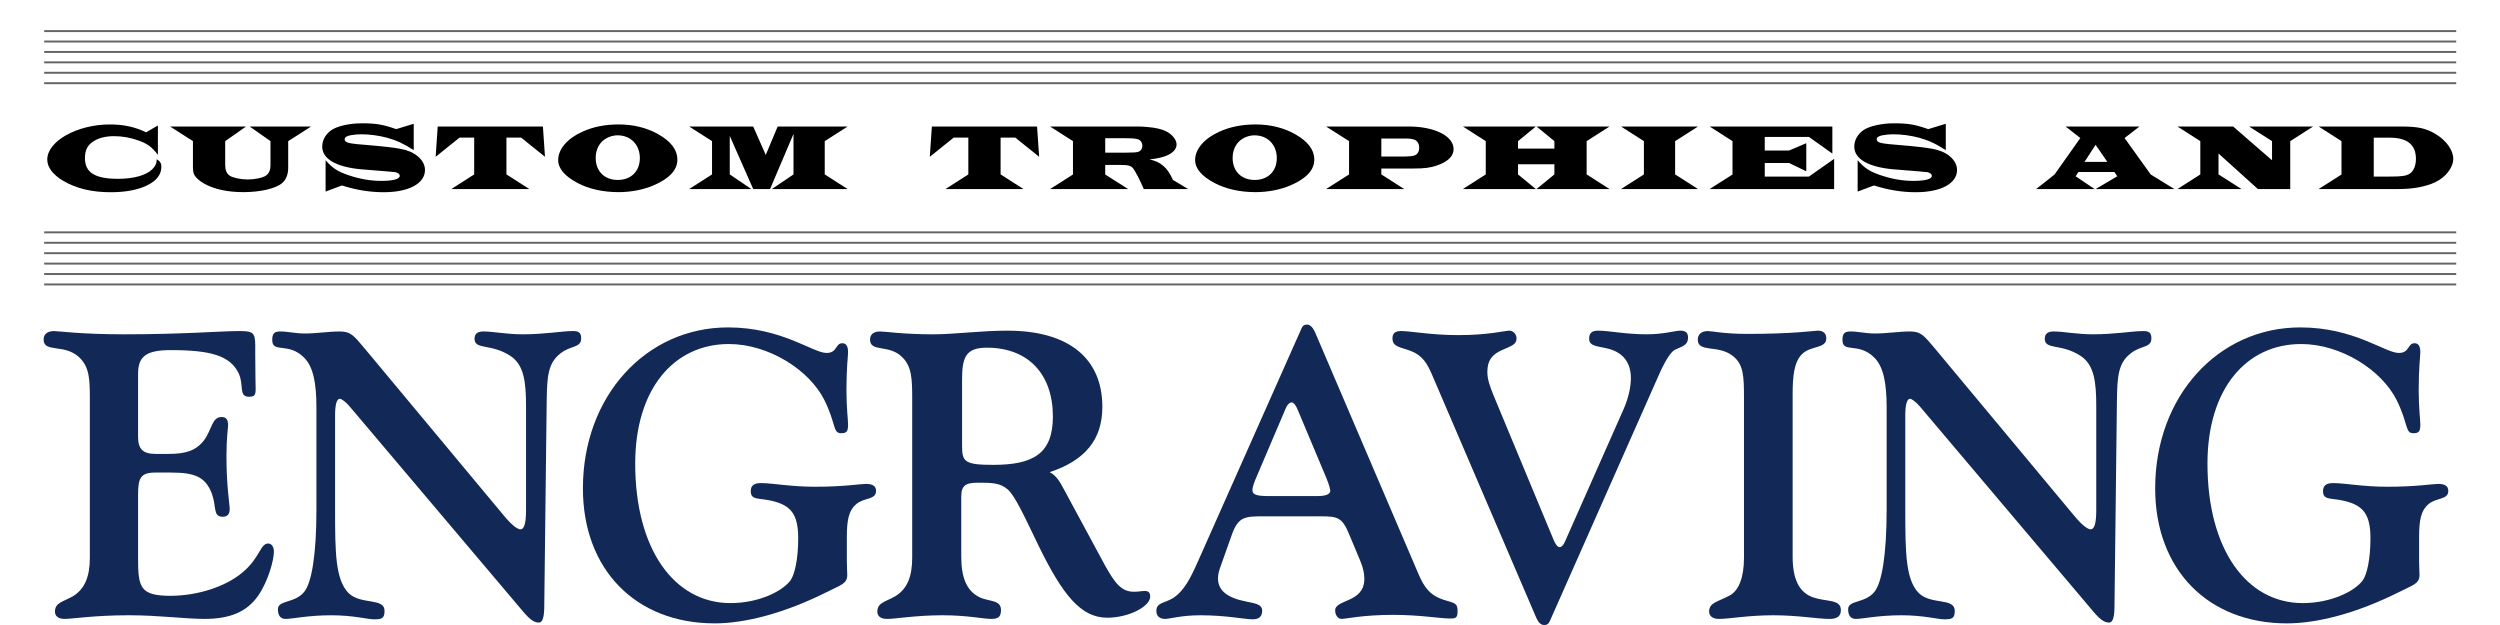 <?xml version="1.0" encoding="utf-8"?>
<!-- Generator: Adobe Illustrator 14.0.0, SVG Export Plug-In . SVG Version: 6.00 Build 43363)  -->
<!DOCTYPE svg PUBLIC "-//W3C//DTD SVG 1.1//EN" "http://www.w3.org/Graphics/SVG/1.1/DTD/svg11.dtd">
<svg version="1.1" id="Layer_1" xmlns="http://www.w3.org/2000/svg" xmlns:xlink="http://www.w3.org/1999/xlink" x="0px" y="0px"
	 width="640px" height="160px" viewBox="0 0 640 160" enable-background="new 0 0 640 160" xml:space="preserve">
<g>
	<g>
		<path fill="#122856" d="M20.194,91.395c-3.736-3.425-9.03-1.037-9.03-4.463c0-1.349,0.934-2.18,2.699-2.18
			c0.934,0,6.85,0.831,17.956,0.831c15.049,0,24.806-0.831,29.373-0.831c3.529,0,4.151,0.312,4.151,3.736c0,0.207,0,0.935,0,2.18
			c0,5.086,0.104,8.096,0.104,8.822c0,1.557-0.208,2.076-1.661,2.076c-2.802,0-1.246-2.906-2.699-6.021
			c-2.179-4.464-7.058-5.916-17.333-5.916c-6.124,0-8.407,1.452-8.407,6.021v16.19c0,3.113,1.246,4.359,4.463,4.359h3.321
			c4.463,0,7.058-0.83,9.134-3.529c1.972-2.698,1.972-5.916,4.463-5.916c1.246,0,1.661,0.728,1.661,2.181
			c0,0.623-0.415,3.112-0.415,7.888c0,7.784,0.83,12.247,0.83,13.493c0,1.35-0.623,1.972-1.764,1.972
			c-2.595,0-1.557-2.49-2.803-5.916c-1.661-4.358-4.463-5.396-10.482-5.396h-4.048c-3.84,0-4.359,1.557-4.359,5.812v16.19
			c0,7.369,0.519,9.549,8.303,9.549c6.954,0,14.219-2.387,18.475-6.02c4.463-3.736,4.463-7.369,6.539-7.369
			c0.831,0,1.453,0.83,1.453,2.076c0,2.18-1.453,7.576-4.048,11.312c-2.906,4.15-7.265,5.916-13.7,5.916
			c-4.982,0-11.521-0.935-19.409-0.935c-8.822,0-14.427,0.935-16.399,0.935c-1.661,0-2.491-0.728-2.491-1.868
			c0-2.388,2.179-2.491,4.774-4.048c2.906-1.868,4.152-4.981,4.152-9.756v-40.688C22.997,97,22.893,93.886,20.194,91.395z"/>
		<path fill="#122856" d="M81.005,104.368c0-6.331-0.831-10.482-3.114-12.767c-4.048-4.15-8.199-1.037-8.199-4.565
			c0-1.765,0.623-2.181,2.076-2.181c1.868,0,3.944,0.52,6.227,0.52c3.114,0,6.124-0.52,8.926-0.52c2.906,0,3.633,1.037,6.435,4.358
			l35.704,42.866c1.972,2.387,3.425,3.425,4.152,3.425c1.038,0,1.453-1.659,1.453-4.981v-26.467c0-6.332-0.519-10.689-4.048-12.975
			c-4.982-3.217-9.134-1.452-9.134-4.357c0-1.246,0.727-1.869,2.284-1.869c2.491,0,5.916,0.728,10.067,0.728
			c5.605,0,10.068-0.831,12.87-0.831c1.453,0,2.076,0.415,2.076,1.868c0,2.491-2.698,1.765-5.293,3.841
			c-3.217,2.491-3.425,5.916-3.529,11.936l-0.623,52.623c0,2.905-0.415,4.358-1.349,4.358c-1.972,0-3.321-1.974-5.812-4.878
			l-42.658-50.441c-1.038-1.246-2.18-1.974-2.491-1.974c-0.83,0-1.245,1.453-1.245,4.358v24.185c0,10.897,0.104,17.748,3.425,21.173
			c3.114,3.114,9.237,1.143,9.237,4.567c0,1.972-0.727,2.18-2.698,2.18c-1.661,0-5.293-1.038-10.898-1.038
			c-6.02,0-9.964,0.934-11.729,0.934c-1.349,0-1.972-0.934-1.972-2.489c0-2.388,4.359-1.453,6.747-4.464
			c1.868-2.283,3.114-9.342,3.114-21.069L81.005,104.368L81.005,104.368z"/>
		<path fill="#122856" d="M216.897,147.131c0,2.387-1.661,2.596-5.293,4.463c-10.794,5.396-20.862,7.991-28.646,7.991
			c-20.135,0-33.732-13.7-33.732-34.562c0-23.666,16.191-41.207,37.157-41.207c13.804,0,21.692,6.541,25.221,6.541
			c2.802,0,2.18-2.491,4.048-2.491c0.934,0,1.453,0.727,1.453,2.282c0,0.935-0.415,4.049-0.415,9.652
			c0,4.672,0.415,7.682,0.415,8.822c0,1.766-0.312,2.283-1.764,2.283c-2.18,0-1.246-2.283-4.256-8.407
			c-3.84-7.784-14.323-14.427-24.494-14.427c-14.012,0-23.976,11.417-23.976,30.619c0,21.898,9.964,35.703,24.391,35.703
			c7.058,0,13.181-2.906,15.361-5.812c1.038-1.453,1.972-5.294,1.972-10.795c0-6.123-1.868-8.406-6.643-9.549
			c-3.425-0.83-5.501-0.104-5.501-2.49c0-1.453,0.831-2.076,2.595-2.076c3.01,0,7.681,0.936,13.804,0.936
			c7.473,0,11.728-0.728,13.078-0.728c1.661,0,2.595,0.519,2.595,1.765c0,2.388-3.01,1.66-5.086,3.426
			c-1.868,1.557-2.387,4.048-2.387,8.303v6.331C216.793,145.264,216.897,146.404,216.897,147.131z"/>
		<path fill="#122856" d="M230.93,91.395c-3.321-3.32-8.199-1.142-8.199-4.463c0-1.349,0.934-2.074,2.595-2.074
			c1.349,0,5.916,0.727,13.493,0.727c5.708,0,12.143-0.936,19.097-0.936c15.776,0,24.287,7.162,24.287,19.514
			c0,8.303-4.359,13.699-13.493,16.71c1.661,0.831,2.595,2.388,3.632,4.358l10.483,19.41c2.595,4.67,4.255,6.85,7.473,6.85
			c1.142,0,2.076-0.207,2.698-0.207c1.038,0,1.453,0.415,1.453,1.453c0,2.49-5.397,5.396-11.001,5.396
			c-6.747,0-11.417-5.812-17.645-18.577c-3.736-7.785-6.02-12.662-7.784-14.22c-1.972-1.765-4.255-1.765-7.577-1.765
			c-3.322,0-4.359,0.727-4.359,3.633v15.257c0,5.397,1.349,8.72,4.567,10.379c2.491,1.245,5.604,0.623,5.604,3.321
			c0,1.765-0.727,2.283-2.491,2.283c-1.972,0-6.124-0.935-12.455-0.935c-6.954,0-11.936,0.935-14.219,0.935
			c-1.661,0-2.491-0.728-2.491-1.868c0-2.388,2.179-2.491,4.774-4.048c2.906-1.868,4.151-4.981,4.151-9.756v-40.688
			C233.524,97,233.42,93.782,230.93,91.395z M254.282,119.003c10.275,0,15.257-2.905,15.257-12.351
			c0-10.898-6.331-17.646-16.917-17.646c-5.501,0-6.332,2.595-6.332,8.304v16.711C246.291,118.173,246.81,119.003,254.282,119.003z"
			/>
		<path fill="#122856" d="M332.977,84.545c0.414-0.936,0.623-1.454,1.66-1.454c0.727,0,1.452,0.728,1.973,1.869l26.467,61.858
			c1.451,3.426,2.904,5.502,6.227,6.644c2.803,0.935,3.842,0.728,3.842,2.906c0,1.764-0.416,1.972-1.869,1.972
			c-2.698,0-7.68-0.935-14.635-0.935c-7.783,0-12.144,1.038-13.182,1.038c-0.934,0-1.66-0.935-1.66-2.18
			c0-2.906,7.473-1.869,7.473-8.097c0-1.245-0.312-2.905-1.037-4.565l-2.906-6.955c-1.764-4.254-3.01-4.463-7.161-4.463
			c-0.312,0-0.728,0-1.142,0h-13.496c-4.669,0-6.434,0-8.094,4.463l-2.802,7.89c-0.519,1.349-0.831,2.489-0.831,3.528
			c0,3.113,2.387,4.981,7.162,5.916c2.491,0.52,4.151,0.727,4.151,2.388c0,1.453-0.83,2.18-2.387,2.18
			c-2.181,0-6.748-1.038-13.39-1.038c-4.982,0-7.888,0.934-9.03,0.934c-1.453,0-2.283-0.727-2.283-2.074
			c0-2.18,2.283-1.973,4.359-3.321c2.803-1.868,4.359-4.981,6.435-9.653L332.977,84.545z M337.23,126.995
			c2.283,0,3.321-0.519,3.321-1.351c0-0.207-0.208-1.349-0.935-3.112l-7.369-17.541c-0.52-1.349-1.143-1.972-1.557-1.972
			c-0.521,0-1.143,0.519-1.558,1.557l-7.784,18.268c-0.52,1.245-0.728,2.18-0.728,2.596c0,1.349,1.351,1.557,4.671,1.557
			L337.23,126.995L337.23,126.995z"/>
		<path fill="#122856" d="M366.749,96.273c-1.351-3.219-2.595-5.295-5.604-6.437c-2.803-1.038-4.67-1.038-4.67-3.218
			c0-1.35,0.727-1.868,2.18-1.868c2.595,0,7.681,1.038,14.738,1.038c7.681,0,11.936-1.143,12.974-1.143s1.868,0.936,1.868,1.973
			c0,1.661-1.453,1.973-3.736,3.011c-2.596,1.142-3.736,2.698-3.736,5.604c0,1.972,0.728,3.84,1.557,5.916L397.68,138.1
			c0.52,1.35,1.143,1.971,1.558,1.971c0.519,0,1.038-0.519,1.453-1.557l14.842-33.523c1.453-3.219,1.972-6.123,1.972-8.199
			c0-3.84-1.868-6.436-5.604-7.473c-2.596-0.728-5.085-0.521-5.085-2.596c0-1.453,0.727-2.076,2.282-2.076
			c2.803,0,7.059,0.936,12.454,0.936c4.359,0,7.267-0.936,8.615-0.936s1.972,0.52,1.972,1.766c0,1.868-1.245,2.18-3.32,3.113
			c-0.935,0.414-2.388,2.49-4.049,6.228l-27.814,62.794c-0.415,0.934-0.623,1.452-1.661,1.452c-0.83,0-1.453-0.622-1.972-1.765
			L366.749,96.273z"/>
		<path fill="#122856" d="M443.554,91.083c-3.735-2.905-8.926-0.726-8.926-4.151c0-1.244,0.83-2.18,2.595-2.18
			c0.935,0,4.255,0.727,10.067,0.727c11.832,0,17.333-0.83,18.06-0.83c1.453,0,2.181,0.728,2.181,1.973
			c0,2.699-3.944,1.765-6.229,4.048c-1.972,1.974-2.387,5.397-2.387,10.379v41.413c0,5.812,1.66,9.237,5.293,10.482
			c3.321,1.142,7.058,0.414,7.058,3.218c0,1.661-1.038,2.282-2.905,2.282c-3.113,0-7.991-0.934-14.428-0.934
			c-6.435,0-11.209,0.934-13.907,0.934c-1.66,0-2.49-0.83-2.49-1.867c0-2.387,2.283-2.491,5.293-4.151
			c2.283-1.245,3.633-4.565,3.633-9.651v-40.688C446.46,96.169,446.356,93.264,443.554,91.083z"/>
		<path fill="#122856" d="M482.982,104.368c0-6.331-0.83-10.482-3.114-12.767c-4.048-4.15-8.199-1.037-8.199-4.565
			c0-1.765,0.623-2.181,2.076-2.181c1.868,0,3.944,0.52,6.228,0.52c3.113,0,6.123-0.52,8.927-0.52c2.905,0,3.633,1.037,6.435,4.358
			l35.704,42.866c1.972,2.387,3.425,3.425,4.151,3.425c1.037,0,1.452-1.659,1.452-4.981v-26.467c0-6.332-0.519-10.689-4.048-12.975
			c-4.98-3.217-9.133-1.452-9.133-4.357c0-1.246,0.727-1.869,2.283-1.869c2.491,0,5.916,0.728,10.066,0.728
			c5.604,0,10.067-0.831,12.87-0.831c1.453,0,2.076,0.415,2.076,1.868c0,2.491-2.699,1.765-5.294,3.841
			c-3.218,2.491-3.425,5.916-3.528,11.936l-0.622,52.623c0,2.905-0.415,4.358-1.351,4.358c-1.972,0-3.321-1.974-5.812-4.878
			l-42.658-50.441c-1.038-1.246-2.18-1.974-2.491-1.974c-0.83,0-1.245,1.453-1.245,4.358v24.185c0,10.897,0.104,17.748,3.425,21.173
			c3.114,3.114,9.237,1.143,9.237,4.567c0,1.972-0.727,2.18-2.698,2.18c-1.661,0-5.293-1.038-10.897-1.038
			c-6.021,0-9.964,0.934-11.729,0.934c-1.35,0-1.973-0.934-1.973-2.489c0-2.388,4.359-1.453,6.746-4.464
			c1.869-2.283,3.114-9.342,3.114-21.069L482.982,104.368L482.982,104.368z"/>
		<path fill="#122856" d="M619.394,147.131c0,2.387-1.66,2.596-5.293,4.463c-10.795,5.396-20.861,7.991-28.646,7.991
			c-20.136,0-33.731-13.7-33.731-34.562c0-23.666,16.19-41.207,37.156-41.207c13.805,0,21.692,6.541,25.222,6.541
			c2.803,0,2.181-2.491,4.049-2.491c0.934,0,1.452,0.727,1.452,2.282c0,0.935-0.416,4.049-0.416,9.652
			c0,4.672,0.416,7.682,0.416,8.822c0,1.766-0.312,2.283-1.765,2.283c-2.18,0-1.246-2.283-4.256-8.407
			c-3.84-7.784-14.323-14.427-24.494-14.427c-14.012,0-23.976,11.417-23.976,30.619c0,21.898,9.964,35.703,24.391,35.703
			c7.058,0,13.182-2.906,15.361-5.812c1.036-1.453,1.972-5.294,1.972-10.795c0-6.123-1.868-8.406-6.643-9.549
			c-3.426-0.83-5.502-0.104-5.502-2.49c0-1.453,0.83-2.076,2.596-2.076c3.01,0,7.681,0.936,13.804,0.936
			c7.474,0,11.729-0.728,13.078-0.728c1.66,0,2.595,0.519,2.595,1.765c0,2.388-3.01,1.66-5.086,3.426
			c-1.868,1.557-2.387,4.048-2.387,8.303v6.331C619.29,145.264,619.394,146.404,619.394,147.131z"/>
	</g>
</g>
<g>
	<line fill="none" stroke="#636466" stroke-width="0.5" x1="11.308" y1="59.484" x2="628.793" y2="59.484"/>
	<line fill="none" stroke="#636466" stroke-width="0.5" x1="11.308" y1="62.15" x2="628.793" y2="62.15"/>
	<line fill="none" stroke="#636466" stroke-width="0.5" x1="11.308" y1="64.817" x2="628.793" y2="64.817"/>
	<line fill="none" stroke="#636466" stroke-width="0.5" x1="11.308" y1="67.484" x2="628.793" y2="67.484"/>
	<line fill="none" stroke="#636466" stroke-width="0.5" x1="11.308" y1="70.151" x2="628.793" y2="70.151"/>
	<line fill="none" stroke="#636466" stroke-width="0.5" x1="11.308" y1="72.818" x2="628.793" y2="72.818"/>
</g>
<g>
	<line fill="none" stroke="#636466" stroke-width="0.5" x1="11.308" y1="7.962" x2="628.793" y2="7.962"/>
	<line fill="none" stroke="#636466" stroke-width="0.5" x1="11.308" y1="10.629" x2="628.793" y2="10.629"/>
	<line fill="none" stroke="#636466" stroke-width="0.5" x1="11.308" y1="13.296" x2="628.793" y2="13.296"/>
	<line fill="none" stroke="#636466" stroke-width="0.5" x1="11.308" y1="15.963" x2="628.793" y2="15.963"/>
	<line fill="none" stroke="#636466" stroke-width="0.5" x1="11.308" y1="18.63" x2="628.793" y2="18.63"/>
	<line fill="none" stroke="#636466" stroke-width="0.5" x1="11.308" y1="21.296" x2="628.793" y2="21.296"/>
</g>
<g>
	<g>
		<path d="M40.419,39.634c-1.536-1.992-2.592-2.784-4.848-3.625c-1.992-0.744-4.225-1.152-6.361-1.152
			c-2.256,0-4.056,0.48-5.472,1.44c-1.368,0.936-1.992,2.232-1.992,4.176c0,3.697,2.544,5.305,8.473,5.305
			c3.912,0,7.081-0.864,8.665-2.352c0.84-0.816,1.224-1.561,1.224-2.376v-0.288c0.888,0.528,1.2,1.008,1.2,1.944
			c0,2.064-1.32,3.696-3.96,4.896c-2.4,1.08-5.4,1.608-9,1.608c-4.825,0-8.785-0.936-12.145-2.904
			c-2.64-1.56-4.104-3.48-4.104-5.448c0-4.729,7.633-9.001,16.058-9.001c3.48,0,6.432,0.648,9.241,2.016l3.024-1.752v7.513H40.419z"
			/>
		<path d="M73.779,36.13v6.841c0,1.704-0.576,3.12-1.632,3.96c-1.656,1.368-5.592,2.256-9.841,2.256
			c-4.056,0-7.465-0.744-10.009-2.16c-1.08-0.6-2.088-1.464-2.496-2.16c-0.264-0.456-0.408-1.08-0.408-1.896V36.13l-5.856-3.744
			h19.441L57.65,36.13v6.073c0,1.344,0.36,2.232,1.176,2.784c0.792,0.528,2.833,0.96,4.561,0.96c1.824,0,3.888-0.432,4.68-0.984
			c0.816-0.576,1.176-1.417,1.176-2.76V36.13l-5.329-3.744h15.722L73.779,36.13z"/>
		<path d="M83.353,41.026c1.776,2.04,3.048,2.856,5.904,3.84c2.88,0.96,5.593,1.44,8.329,1.44c3.096,0,4.752-0.456,4.752-1.296
			c0-0.432-0.408-0.768-1.128-0.936c-0.192-0.048-3.168-0.288-8.881-0.744c-6.312-0.6-9.841-2.664-9.841-5.785
			c0-1.68,0.888-3.24,2.376-4.248c1.512-1.032,4.632-1.729,7.729-1.729c3.672,0,5.424,0.288,8.833,1.488l4.489-1.368v6.745
			c-2.616-1.68-4.393-2.496-6.889-3.192c-2.112-0.552-4.417-0.864-6.529-0.864c-1.032,0-1.752,0.072-2.832,0.264
			c-0.912,0.168-1.44,0.528-1.44,1.008c0,0.432,0.384,0.768,1.08,0.936c0.72,0.192,2.4,0.384,7.296,0.768
			c1.848,0.144,4.488,0.48,5.88,0.744c1.92,0.36,3.265,0.936,4.417,1.872c1.248,1.032,1.896,2.256,1.896,3.552
			c0,3.457-4.128,5.688-10.584,5.688c-3.528,0-7.033-0.576-10.681-1.728l-4.176,1.56V41.026z"/>
		<path d="M139.514,40.138l-6.121-4.92h-3.744v9.433l5.856,3.744h-19.97l5.856-3.744v-9.433h-3.744l-6.121,4.92l0.528-7.752h26.931
			L139.514,40.138z"/>
		<path d="M168.411,34.306c3.36,1.872,4.993,4.033,4.993,6.601c0,2.592-2.041,4.801-6.049,6.529c-2.616,1.128-5.833,1.752-9,1.752
			c-3.96,0-7.633-0.816-10.465-2.328c-3.36-1.776-4.993-3.72-4.993-5.904c0-2.785,2.352-5.521,6.217-7.249
			c2.736-1.248,5.808-1.848,9.265-1.848C162.123,31.857,165.531,32.698,168.411,34.306z M154.178,36.178
			c-1.08,1.032-1.68,2.544-1.68,4.272c0,3.384,2.232,5.617,5.665,5.617c3.384,0,5.64-2.232,5.64-5.593
			c0-3.432-2.352-5.833-5.712-5.833C156.674,34.642,155.162,35.242,154.178,36.178z"/>
		<path d="M196.035,39.658l3.048-7.272h17.905l-5.856,3.744v8.521l5.856,3.744h-19.394l5.544-3.744V34.282l-6,14.113h-4.32
			l-6-13.609v9.865l5.521,3.744h-15.914l5.856-3.744V36.13l-5.856-3.744h16.394L196.035,39.658z"/>
		<path d="M266.018,40.138l-6.121-4.92h-3.744v9.433l5.856,3.744h-19.97l5.856-3.744v-9.433h-3.744l-6.121,4.92l0.528-7.752h26.931
			L266.018,40.138z"/>
		<path d="M288.193,32.386c4.08,0,4.08,0,5.424,0.12c2.208,0.168,3.816,0.552,4.944,1.128c1.608,0.84,2.64,2.16,2.64,3.36
			c0,1.272-1.128,2.4-3.096,3.048c-1.176,0.384-2.016,0.552-3.84,0.768c2.928,0.624,4.657,2.136,6,5.256l3.889,2.328h-11.353
			c-0.816-1.992-2.064-4.393-2.665-5.208c-0.576-0.768-1.224-0.96-3.312-0.96h-3.888v2.448l5.856,3.72h-19.97l5.856-3.72V36.13
			l-5.856-3.744H288.193z M288.169,39.082c2.424-0.048,2.424-0.048,2.952-0.144c0.84-0.168,1.32-0.768,1.32-1.632
			c0-0.792-0.456-1.464-1.176-1.656c-0.576-0.192-1.536-0.264-3.072-0.264h-5.256v3.696H288.169z"/>
		<path d="M331.467,34.306c3.36,1.872,4.992,4.033,4.992,6.601c0,2.592-2.04,4.801-6.048,6.529
			c-2.616,1.128-5.833,1.752-9.001,1.752c-3.96,0-7.633-0.816-10.465-2.328c-3.36-1.776-4.993-3.72-4.993-5.904
			c0-2.785,2.352-5.521,6.217-7.249c2.736-1.248,5.808-1.848,9.265-1.848C325.18,31.857,328.587,32.698,331.467,34.306z
			 M317.234,36.178c-1.08,1.032-1.68,2.544-1.68,4.272c0,3.384,2.232,5.617,5.664,5.617c3.386,0,5.642-2.232,5.642-5.593
			c0-3.432-2.354-5.833-5.713-5.833C319.73,34.642,318.218,35.242,317.234,36.178z"/>
		<path d="M360.626,32.386c6.649,0,11.497,2.448,11.497,5.784c0,1.824-1.488,3.265-4.368,4.225
			c-1.729,0.576-3.146,0.744-5.952,0.744h-8.185v1.512l5.856,3.744H339.48l5.881-3.744V36.13l-5.881-3.744H360.626z M359.714,40.066
			c0.937,0,1.802-0.096,2.306-0.24c0.815-0.24,1.295-0.984,1.295-2.016c0-0.912-0.407-1.656-1.08-1.992
			c-0.551-0.24-1.271-0.36-2.447-0.36h-6.168v4.608H359.714z"/>
		<path d="M412.035,32.386l-5.856,3.744v8.521l5.856,3.744h-18.674l4.561-3.744v-2.592h-9.312v2.592l4.562,3.744h-18.674
			l5.856-3.744V36.13l-5.856-3.744h18.674l-4.562,3.744v1.92h9.312v-1.92l-4.561-3.744H412.035z"/>
		<path d="M434.689,32.386l-5.856,3.744v8.521l5.856,3.744h-19.706l5.855-3.744V36.13l-5.855-3.744H434.689z"/>
		<path d="M469.083,39.322l-6.001-4.272h-11.305v3.48h6.217l4.416-1.872v7.2l-4.416-2.136h-6.217v3.48h11.305l6.457-4.536v7.729
			h-31.875l5.855-3.72V36.13l-5.855-3.744h31.419V39.322z"/>
		<path d="M475.56,41.026c1.776,2.04,3.049,2.856,5.904,3.84c2.881,0.96,5.593,1.44,8.329,1.44c3.096,0,4.752-0.456,4.752-1.296
			c0-0.432-0.408-0.768-1.128-0.936c-0.192-0.048-3.168-0.288-8.881-0.744c-6.312-0.6-9.841-2.664-9.841-5.785
			c0-1.68,0.889-3.24,2.376-4.248c1.513-1.032,4.633-1.729,7.729-1.729c3.672,0,5.424,0.288,8.832,1.488l4.488-1.368v6.745
			c-2.616-1.68-4.392-2.496-6.889-3.192c-2.111-0.552-4.416-0.864-6.528-0.864c-1.032,0-1.752,0.072-2.832,0.264
			c-0.912,0.168-1.44,0.528-1.44,1.008c0,0.432,0.386,0.768,1.08,0.936c0.722,0.192,2.4,0.384,7.297,0.768
			c1.85,0.144,4.488,0.48,5.882,0.744c1.92,0.36,3.264,0.936,4.416,1.872c1.247,1.032,1.896,2.256,1.896,3.552
			c0,3.457-4.129,5.688-10.585,5.688c-3.528,0-7.033-0.576-10.681-1.728l-4.178,1.56v-8.015H475.56z"/>
		<path d="M543.889,35.338l6.697,9.337l6.048,3.72h-20.161l5.544-3.264l-0.72-1.104h-9.217l-0.72,1.104l4.848,3.264h-14.953
			l4.705-3.72l6.602-9.337l-3.77-2.952h18.913L543.889,35.338z M533.641,41.435h5.832l-3-4.369L533.641,41.435z"/>
		<path d="M581.641,41.026V36.13l-5.88-3.744h16.395l-5.856,3.744v12.265h-8.281l-10.081-9.097v5.353l5.882,3.744h-16.395
			l5.856-3.744V36.13l-5.856-3.744h14.257L581.641,41.026z"/>
		<path d="M614.568,32.386c4.487,0,6.433,0.432,8.977,1.944c2.712,1.632,4.488,4.128,4.488,6.313c0,2.28-1.992,4.824-4.776,6.072
			c-2.521,1.128-5.567,1.68-9.24,1.68h-20.449l5.855-3.72V36.13l-5.855-3.744H614.568z M611.616,45.203
			c3.191,0,4.319-0.144,5.231-0.72c1.009-0.6,1.633-2.088,1.633-3.792c0-3.672-2.232-5.449-6.792-5.449h-4.01v9.961H611.616z"/>
	</g>
</g>
</svg>
